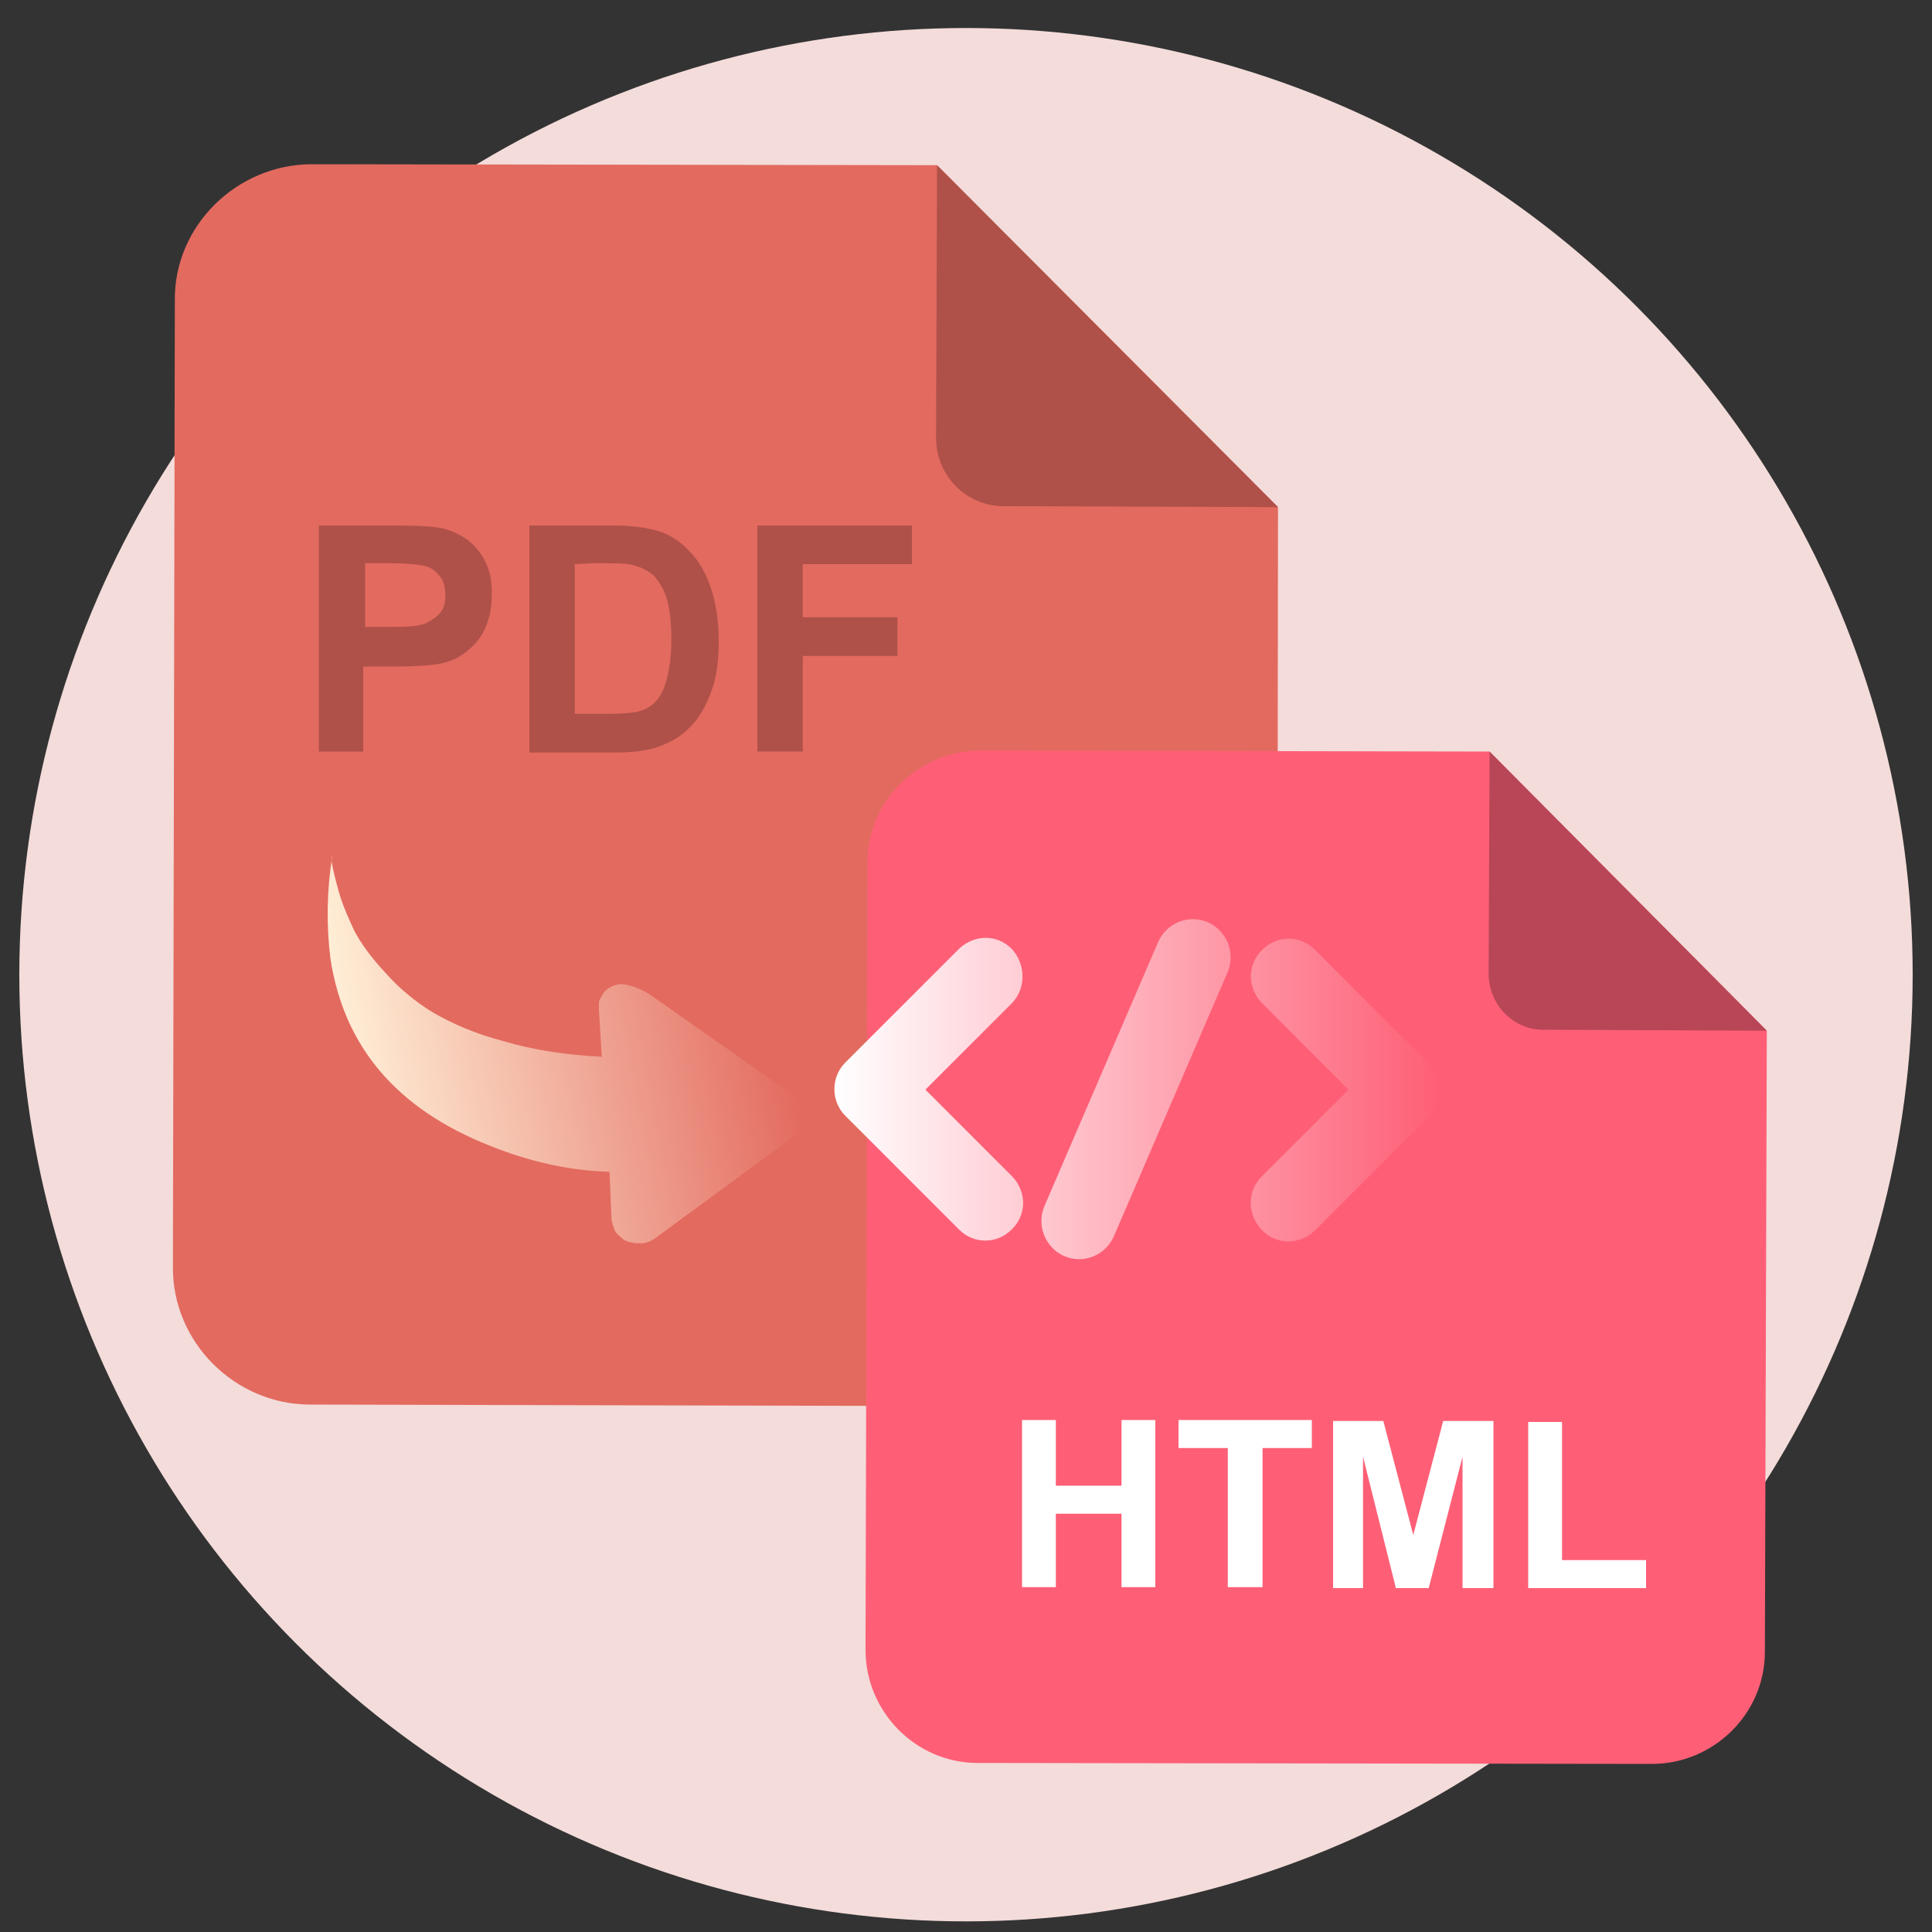 <?xml version="1.0" encoding="utf-8"?>
<!-- Generator: Adobe Illustrator 22.0.0, SVG Export Plug-In . SVG Version: 6.00 Build 0)  -->
<svg version="1.1" id="图层_1" xmlns="http://www.w3.org/2000/svg" xmlns:xlink="http://www.w3.org/1999/xlink" x="0px" y="0px"
	 viewBox="0 0 200 200" style="enable-background:new 0 0 200 200;" xml:space="preserve">
<rect x="0" y="0" width="200" height="200" fill="#333333" stroke="none"/>
<style type="text/css">
	.st0{fill:#F3DCDA;}
	.st1{fill:#E36A5F;}
	.st2{fill:#AF5149;}
	.st3{enable-background:new    ;}
	.st4{fill:url(#SVGID_1_);}
	.st5{fill:#FE5F76;}
	.st6{fill:#B84656;}
	.st7{fill:#FFFFFF;}
	.st8{fill:url(#SVGID_2_);}
</style>
<circle class="st0" cx="100" cy="100.9" r="98"/>
<path class="st1" d="M132.3,52.5l-0.1,78.9c0,7.8-6.5,14.3-14.3,14.2l-85.8-0.2c-7.8,0-14.3-6.5-14.2-14.3l0.2-100
	C18,23.4,24.5,17,32.3,17L97,17.1L132.3,52.5L132.3,52.5z"/>
<path class="st2" d="M96.9,45.3L97,17.1l35.3,35.4l-28.2-0.1C100.1,52.5,96.9,49.3,96.9,45.3"/>
<g class="st3">
	<path class="st2" d="M33,77.8l0-23.4l7.6,0c2.9,0,4.7,0.1,5.6,0.4c1.3,0.4,2.5,1.1,3.4,2.3c0.9,1.2,1.4,2.7,1.3,4.6
		c0,1.4-0.3,2.6-0.8,3.6c-0.5,1-1.2,1.7-2,2.3c-0.8,0.6-1.6,0.9-2.5,1.1c-1.1,0.2-2.8,0.3-4.9,0.3l-3.1,0l0,8.8L33,77.8z M37.8,58.3
		l0,6.6l2.6,0c1.9,0,3.1-0.1,3.7-0.4s1.1-0.6,1.5-1.1c0.4-0.5,0.5-1.1,0.5-1.8c0-0.9-0.2-1.6-0.7-2.1c-0.5-0.6-1.1-0.9-1.9-1
		c-0.6-0.1-1.7-0.2-3.4-0.2L37.8,58.3z"/>
	<path class="st2" d="M54.8,54.4l8.6,0c1.9,0,3.4,0.2,4.5,0.5c1.4,0.4,2.5,1.1,3.5,2.2c1,1,1.7,2.3,2.2,3.8s0.8,3.3,0.8,5.5
		c0,1.9-0.2,3.6-0.7,5c-0.6,1.7-1.4,3.1-2.5,4.1c-0.8,0.8-1.9,1.4-3.3,1.9c-1,0.3-2.4,0.5-4.2,0.5l-8.9,0L54.8,54.4z M59.5,58.4
		l0,15.5l3.5,0c1.3,0,2.3-0.1,2.9-0.2c0.8-0.2,1.4-0.5,1.9-1c0.5-0.5,0.9-1.2,1.2-2.3s0.5-2.5,0.5-4.3c0-1.8-0.2-3.2-0.5-4.2
		c-0.3-1-0.8-1.7-1.3-2.3c-0.6-0.5-1.3-0.9-2.2-1.1c-0.7-0.2-2-0.2-3.9-0.2L59.5,58.4z"/>
	<path class="st2" d="M78.4,77.8l0-23.4l16,0l0,4l-11.3,0l0,5.5l9.8,0l0,4l-9.8,0l0,9.9L78.4,77.8z"/>
</g>
<linearGradient id="SVGID_1_" gradientUnits="userSpaceOnUse" x1="80.875" y1="-186.065" x2="126.145" y2="-186.065" gradientTransform="matrix(0.983 -0.182 0.182 0.983 -9.236 308.982)">
	<stop  offset="0" style="stop-color:#FFEED6"/>
	<stop  offset="1" style="stop-color:#E36A5F"/>
</linearGradient>
<path class="st4" d="M34.4,89.6c0.1,0.5,0.3,1.4,0.7,2.8s1,2.7,1.6,4c0.7,1.3,1.7,2.7,3.2,4.3c1.4,1.6,3.1,3,4.9,4.1
	c1.9,1.1,4.3,2.2,7.4,3c3,0.9,6.4,1.4,10.1,1.6l-0.3-4.9c0-0.1,0-0.5,0-0.7s0.1-0.4,0.3-0.7c0.2-0.4,0.4-0.6,0.7-0.8
	c0.3-0.2,0.9-0.5,1.6-0.4c0.7,0.1,1.6,0.4,2.6,1L81.6,113c0,0,0.1,0.1,0.2,0.1l0.4,0.4c0.2,0.2,0.3,0.4,0.5,0.6
	c0.1,0.2,0.3,0.4,0.4,0.8c0.1,0.3,0.2,0.6,0.1,0.9c0,0.3-0.1,0.6-0.3,0.9c-0.2,0.3-0.5,0.7-0.8,1l-14.3,10.5l-0.5,0.3
	c-0.3,0.1-0.5,0.2-0.8,0.2s-0.3,0-0.6,0c-0.3,0-0.4-0.1-0.7-0.1c-0.3-0.1-0.6-0.2-0.8-0.4c-0.2-0.2-0.5-0.4-0.7-0.7
	c-0.2-0.4-0.3-0.8-0.4-1.3l-0.2-4.9c-4-0.1-8.2-1-12.4-2.7c-9.6-3.8-15.1-10.2-16.5-19.4c-0.4-3.3-0.4-6.8,0.2-10.6
	C34.3,88.8,34.3,89.2,34.4,89.6z"/>
<g>
	<path class="st5" d="M182.9,106.7l-0.2,64.3c0,6.4-5.3,11.6-11.7,11.6l-69.8-0.1c-6.4,0-11.6-5.3-11.6-11.7l0.2-81.5
		c0-6.4,5.3-11.6,11.7-11.6l52.7,0.1L182.9,106.7L182.9,106.7z"/>
	<path class="st6" d="M154.1,100.8l0.1-23l28.7,28.9l-23-0.1C156.7,106.7,154.1,104,154.1,100.8"/>
</g>
<g>
	<path class="st7" d="M105.8,164.3V147h3.5v6.8h6.8V147h3.5v17.3h-3.5v-7.6h-6.8v7.6H105.8z"/>
	<path class="st7" d="M127.1,164.3v-14.4H122V147h13.8v2.9h-5.1v14.4H127.1z"/>
	<path class="st7" d="M138,164.4v-17.3h5.2l3.1,11.8l3.1-11.8h5.2v17.3h-3.2v-13.6l-3.5,13.6h-3.4l-3.4-13.6v13.6H138z"/>
	<path class="st7" d="M158.2,164.4v-17.2h3.5v14.3h8.7v2.9H158.2z"/>
</g>
<linearGradient id="SVGID_2_" gradientUnits="userSpaceOnUse" x1="86.309" y1="86.25" x2="148.959" y2="86.25" gradientTransform="matrix(1 0 0 -1 0 199)">
	<stop  offset="0" style="stop-color:#FFFFFF"/>
	<stop  offset="1" style="stop-color:#FE5F76"/>
</linearGradient>
<path class="st8" d="M104.8,103.8l-9,9l9,9c1.5,1.6,1.5,4-0.1,5.5c-1.5,1.5-3.9,1.5-5.4,0l-11.8-11.8c-1.5-1.5-1.5-4,0-5.5
	l11.8-11.8c1.6-1.5,4-1.5,5.5,0.1C106.2,99.9,106.2,102.3,104.8,103.8z M130.6,121.8l9-9l-9-9c-1.5-1.6-1.5-4,0.1-5.5
	c1.5-1.5,3.9-1.5,5.4,0l11.8,11.8c1.5,1.5,1.5,4,0,5.5l-11.8,11.8c-1.6,1.5-4,1.5-5.5-0.1C129.1,125.7,129.1,123.3,130.6,121.8z
	 M119.9,97.5c0.9-2,3.2-2.9,5.2-2c1.9,0.9,2.8,3.1,2,5.1L115.3,128c-0.9,2-3.2,2.9-5.2,2c-1.9-0.9-2.8-3.1-2-5.1L119.9,97.5z"/>
</svg>
